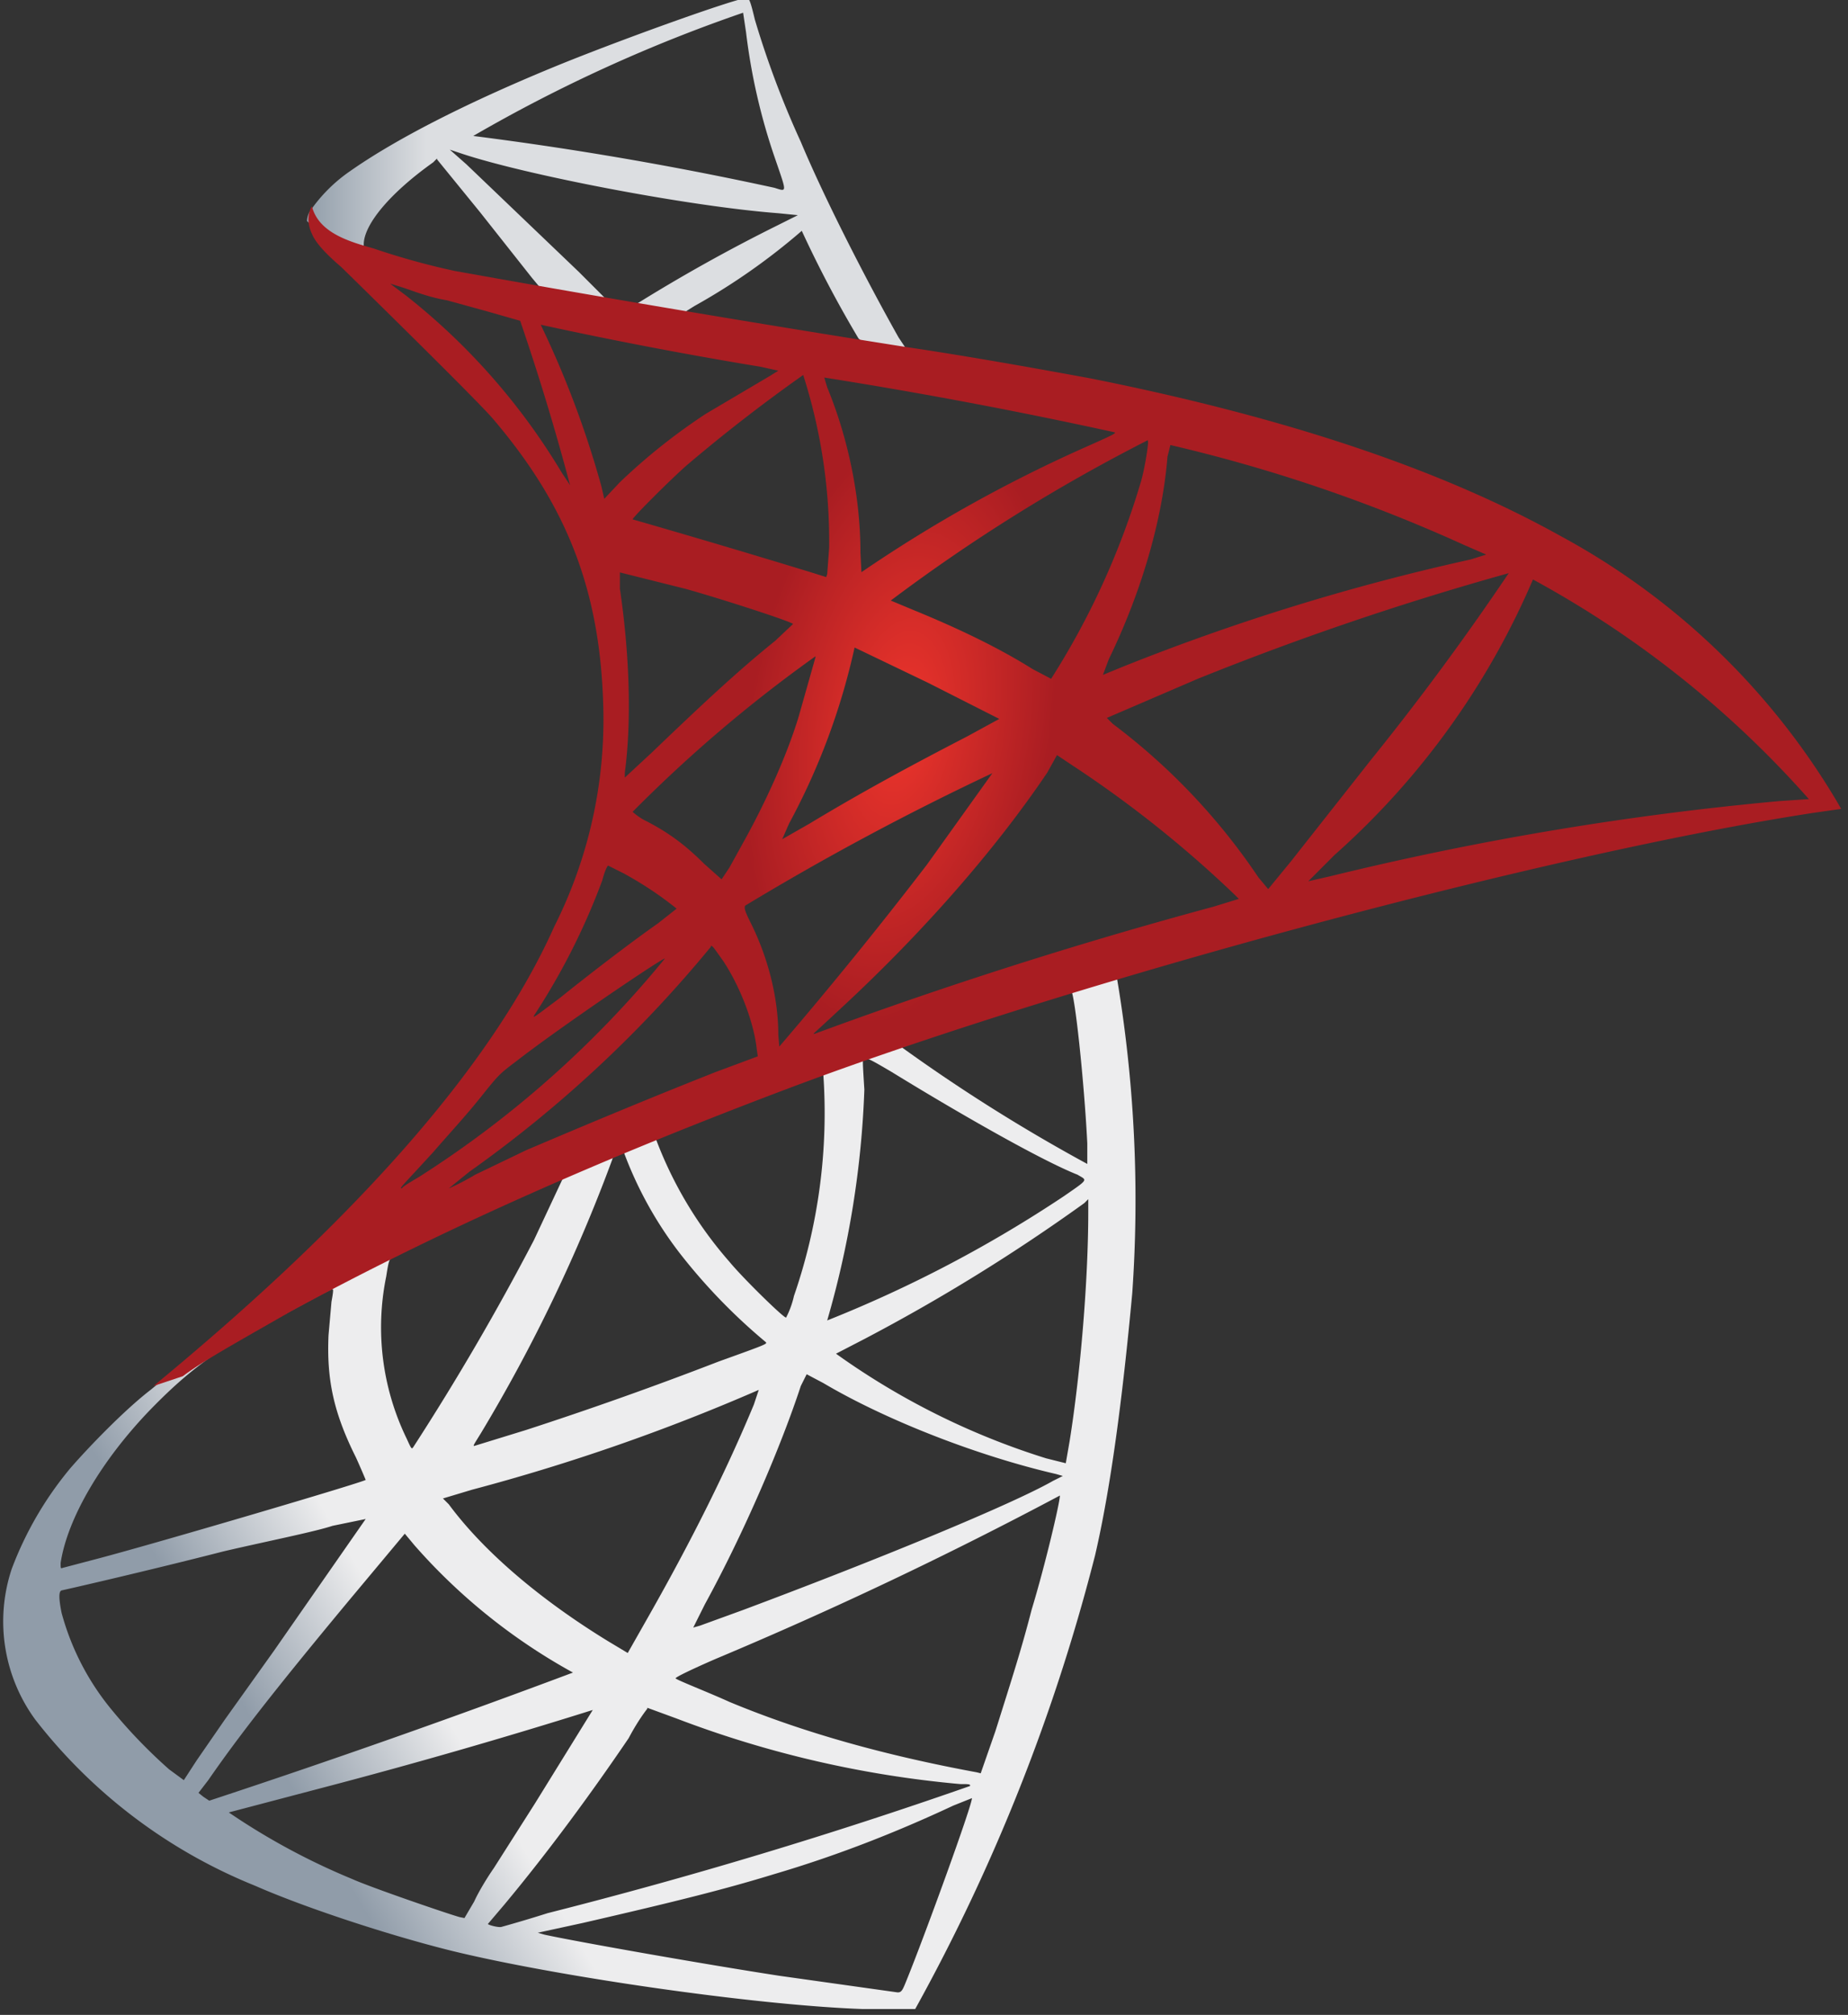 <svg width="189" height="206" fill="none" xmlns="http://www.w3.org/2000/svg"><rect width="100%" height="100%" fill="#333333" stroke="none"/><path d="m119 95.7-41.3 13.5L42 125.1l-10 2.6a357.6 357.6 0 0 1-16.6 14.4c-2.6 2-6.2 5.7-8.2 8a35.7 35.7 0 0 0-6 10.3 17 17 0 0 0 2.4 15.4 54 54 0 0 0 22.5 17c5 2.2 13.5 5 19.9 6.6 10.5 2.6 31 5.6 42.2 6h5.4A195.1 195.1 0 0 0 112 159c1.6-6.9 2.8-16 3.8-26.8a136.7 136.7 0 0 0-1.4-31.2l-.2-1.2 5.7-1.6-1-2.6Zm-9.5 5.5c.4 0 1.4 9.6 1.7 15.7v2.1a176.4 176.4 0 0 1-18.8-11.8c-.3-.2-.3-.2 2.2-1.2a292 292 0 0 1 15-4.8Zm-21 7c.3 0 1 .4 2.7 1.4 6.5 4 15.2 9 19 10.5 1 .6 1.2.4-1.4 2.2A130.8 130.8 0 0 1 84.6 135a96.8 96.8 0 0 0 3.8-23.6c-.2-3.2-.2-3.2 0-3.2Zm-4.3 1.6a57.3 57.3 0 0 1-3 22.7 9.1 9.1 0 0 1-.8 2.2c-.1.2-4.4-4-5.8-5.7a40.8 40.8 0 0 1-7.5-12.5c.5-.4 17-6.8 17-6.7Zm-20.4 8a39.3 39.3 0 0 0 5.7 10.3 59.1 59.1 0 0 0 8.8 9.1c.2.2.2.2-4.8 2a383 383 0 0 1-19.7 7l-5.2 1.6c-.3.1-.2 0 .6-1.3a165.4 165.4 0 0 0 13.4-27.9c.1-.4.3-.6.7-.8h.5Zm-6.2 2.6-3 6.4a260.6 260.6 0 0 1-12.3 21.1c-.2.3-.2.3-.7-.8a26 26 0 0 1-2.1-16.6c.3-1.9.3-1.9 1.2-2.3 3.8-2 16.7-8 17-7.8Zm53.7 2.2v1.3c0 7-.8 16.5-1.9 23.4l-.4 2.3-2-.5a75.4 75.4 0 0 1-21.5-10.7l2.9-1.5a188.3 188.3 0 0 0 22.5-13.9l.4-.4ZM34 131.8c.1 0 .1.2-.1 1.3l-.3 3.4c-.2 4.5.5 7.9 2.8 12.5a80 80 0 0 1 1 2.3c-.1.2-20.8 6.3-27.2 8l-3.8 1c-.2.1-.2 0-.2-.5.7-4.6 4.2-10.5 9.1-15.6 3.3-3.4 5.8-5.4 10.2-8 3.2-1.5 8-4.3 8.5-4.4-.1 0-.1 0 0 0Zm48.5 8.7 1.7.9c6.6 3.9 16 7.5 23.8 9.3l.7.2-1 .5c-4.2 2.4-17.8 8-31.7 13.2l-4.4 1.6-.7.2 1.2-2.4c4-7.3 7.8-16.2 9.8-22.3l.6-1.2Zm-4.9 1.6-.5 1.5c-2.7 6.5-6.2 13.6-10.8 21.7l-2.1 3.7-2-1.2c-6.7-4.1-12.6-9-16.3-14l-.6-.6 3-.9a204.4 204.4 0 0 0 29.3-10.2Zm30.8 10.8c0 .7-1.5 7.1-2.9 11.7-1 3.9-2 7-3.7 12.4l-1.5 4.3-.4-.1c-9.2-1.7-17.6-4-25.3-7.2-2.2-1-5.3-2.2-5.5-2.4-.1-.1 1.8-1 4.1-2a424.8 424.8 0 0 0 35.2-16.7Zm-71 2.4L28 168.8l-5 7-2.9 4.2-1.3 2-1.5-1.1a53.2 53.2 0 0 1-5.8-6 26.3 26.3 0 0 1-5.2-10c-.3-1.5-.3-2.2 0-2.3.5-.1 8.8-2 16.6-4 4.3-1 9.3-2 11.1-2.6l3.4-.7Zm4 1.5 1 1.2a60 60 0 0 0 16.2 13 974.2 974.2 0 0 1-37.2 13.1l-.6-.4-.5-.4 1-1.3c2.9-4.2 6.6-9 14.5-18.5l5.6-6.7Zm24.8 17.8 3 1.1a108.3 108.3 0 0 0 29 6.7c.8 0 1.1 0 1 .2a509.5 509.5 0 0 1-43.2 13 139 139 0 0 1-4.7 1.4c-.3.1-1.4-.2-1.4-.3l1.7-2c4.5-5.4 8.9-11.4 12.7-17 1-1.9 1.9-3 1.9-3Zm-5.5.1-6 9.7-4.2 6.6c-.7 1-1.6 2.5-2 3.4l-1 1.7-.5-.1c-1.1-.3-9-3-11-3.9a69.3 69.3 0 0 1-12.6-6.8l9.5-2.5a597.9 597.9 0 0 0 27.8-8Zm38.7 9.1c.2.3-4.9 14.3-6.7 18.7-.4 1-.5 1.2-.9 1.2L79.7 202c-7.8-1.2-20.8-3.5-24-4.2l-.7-.2 4.6-1c10-2.3 14.7-3.5 19.6-5 6.1-1.8 12.1-4.1 18.3-7l2-.8Z" fill="url(#a)"/><path d="M76.4-.2c-.7-.1-11.7 3.8-18.9 6.7-9.6 3.9-17 7.7-21.7 11a15.9 15.9 0 0 0-4.1 4.1c-.2.3-.3.7-.3 1l4.2 4 10 3.2L69.2 34l27 4.6.2-2.4h-.2l-3.5-.5-.8-1.2c-3.6-6.4-7.7-14.5-10-20A94.9 94.9 0 0 1 77.2 2c-.5-2.1-.6-2.2-.9-2.2ZM76 1.3l.3 2a62 62 0 0 0 3 13c1.2 3.5 1.2 3.3-.1 2.9a353.2 353.2 0 0 0-30.8-5.3A156.1 156.1 0 0 1 76 1.3Zm-30 14 1.2.4c6.6 2.2 23.2 5.4 32.4 6.1l2 .2-2 1a171.7 171.7 0 0 0-14.7 8.2c-.1 0-.9 0-1.5-.2l-1.2-.2-3-3-11.5-11-1.7-1.5Zm-1.3 1 4.4 5.4 5.3 6.7 1 1.2c-.1.1-6.4-1.1-9.6-1.8-3.4-.9-4.9-1.2-6.9-1.9l-1.7-.5V25c0-2 2.6-5.2 7.1-8.4l.4-.4ZM82 23.6a118 118 0 0 0 5.8 11c.3.3.8.3-3.6-.4-10.5-1.7-14-2.2-14-2.4l.8-.5a65.5 65.5 0 0 0 11-7.7Z" fill="url(#b)"/><path d="M31.9 21.1s-.8 1.1 0 2.8c.4 1 1.6 2.2 3 3.4 0 0 13.8 13.5 15.5 15.5 7.6 8.9 11 17.6 11.3 29.5a47 47 0 0 1-5 22.4c-6.3 14.1-20 29.7-41 47l3-1c2-1.5 4.7-3 11-6.6 14.7-8 31.2-15.4 51.4-23 29.1-10.9 77-23.8 104.4-28l2.8-.4-.4-.7a73.5 73.5 0 0 0-28.3-27.2c-12.2-6.8-28-12.1-48-16.1-3.8-.7-12-2.2-18.8-3.2a2199.7 2199.7 0 0 1-46.3-7.8 75 75 0 0 1-8.3-2.3c-2.5-.7-5.6-1.6-6.3-4.3Zm8 7.9 1.3.4c1.2.4 2.7 1 4.5 1.3l4 1.1 3.5 1a247.8 247.8 0 0 1 5.1 16.8l-.8-1.2a66.6 66.6 0 0 0-16-18.2L39.9 29Zm15.4 4.2a448 448 0 0 0 22.5 4.3l1.8.4-.8.5-6.6 3.9a61.4 61.4 0 0 0-8.8 7L61.8 51l-.3-1.3a99 99 0 0 0-6.2-16.5c-.1 0-.1 0 0 0Zm26.8 5A55.8 55.8 0 0 1 84.8 56l-.2 2.7-.1.3-1.6-.5a1154.5 1154.5 0 0 0-18.2-5.4c0-.2 3.8-4 5.5-5.5a167 167 0 0 1 12-9.3Zm2.2.4a512 512 0 0 1 29.7 5.6c.2.1-.5.4-2.5 1.3a144.8 144.8 0 0 0-23.4 13l-.1-2c0-5.8-1.3-11.8-3.4-16.9l-.3-1Zm33.1 6.5c.1.1-.3 2.7-.7 4.1a79.6 79.6 0 0 1-9.2 20.2l-1.9-1c-3.5-2.2-7.7-4.2-12.1-6l-2.4-1A178 178 0 0 1 117.4 45Zm2.3.4a160.4 160.4 0 0 1 30 10.2l2.3 1-1.6.5a228 228 0 0 0-35.9 11.1l-1.7.7.6-1.6c3.4-7 5.5-14.4 6-20.7l.3-1.2Zm-56.4 13 6.8 1.7c3.6 1 11 3.4 11 3.6l-1.8 1.7c-4.1 3.3-8 7-12.7 11.5l-2.7 2.5V79c.7-5.2.5-12-.5-18.8v-1.8Zm91 .1a275.6 275.6 0 0 1-14.1 19.1L132 88.1l-2.3 2.8-1-1.2A64.8 64.8 0 0 0 113.8 74l-.6-.6 9.3-4a301 301 0 0 1 31.8-10.8Zm2.4.6A103.9 103.9 0 0 1 185 81.7l-3 .2a312 312 0 0 0-46 7.7l-2.2.5 2.7-2.7a79.4 79.4 0 0 0 20.3-28.2Zm-69.3 7 7.5 3.6 7.3 3.7-3.3 1.8c-5.8 3-10.8 5.7-16.1 8.9L80 85.8l.7-1.6a69 69 0 0 0 6.7-18Zm-4 1-1.7 6c-1.2 4-3.4 8.8-5.5 12.6l-1.6 2.9-.8 1.2-1.8-1.6c-2-2-3.7-3.2-5.8-4.3a6 6 0 0 1-1.5-1 143.4 143.4 0 0 1 18.7-15.9Zm24.7 10 1.5 1a116.6 116.6 0 0 1 16.7 13.3l.4.4-2.6.8a478.1 478.1 0 0 0-40.8 13c-.2 0-.3.2 2.8-2.7 8.2-7.6 15.6-16 21-24l1-1.8Zm-6.5 1.7-6.8 9.5A439.3 439.3 0 0 1 79.7 107l-.1-1.2c0-3.7-1-7.7-2.7-11.2-.7-1.4-.8-1.7-.7-2A275.1 275.1 0 0 1 101.6 79Zm-39.4 9.6 1.6.8c2 1.1 3.8 2.3 5.4 3.6l-1.9 1.5c-3 2.1-7.4 5.5-10 7.6-2.8 2.1-2.9 2.2-2.6 1.7A69 69 0 0 0 61.6 90c.2-.8.5-1.5.6-1.5Zm10.5 8.2c.2 0 .3.2 1.3 1.6 1.7 2.6 3.1 6.2 3.4 9l.1.7-4.3 1.6c-7.6 3-14.7 6-19.4 8l-5.2 2.5c-1.5.9-2.7 1.4-2.7 1.4l2.1-1.7a126.8 126.8 0 0 0 24.7-23ZM68 98a106 106 0 0 1-25.1 22.3c-1 .6-1.7 1-1.8 1.2-.3 0 0-.2 3.2-3.7 2-2.3 3.6-4 5.4-6.3 1.3-1.6 1.5-1.8 3.1-3 4.5-3.5 15-10.6 15.2-10.5Z" fill="url(#c)"/><defs><linearGradient id="a" x1="31.2" y1="185.1" x2="46.1" y2="176.3" gradientUnits="userSpaceOnUse"><stop stop-color="#909CA9"/><stop offset="1" stop-color="#EDEDEE"/></linearGradient><linearGradient id="b" x1="31.6" y1="19.2" x2="43.6" y2="19.2" gradientUnits="userSpaceOnUse"><stop stop-color="#939FAB"/><stop offset="1" stop-color="#DCDEE1"/></linearGradient><radialGradient id="c" cx="0" cy="0" r="1" gradientUnits="userSpaceOnUse" gradientTransform="rotate(-171.5 48.8 33.6) scale(15.452 30.911)"><stop stop-color="#EE352C"/><stop offset="1" stop-color="#A91D22"/></radialGradient></defs></svg>